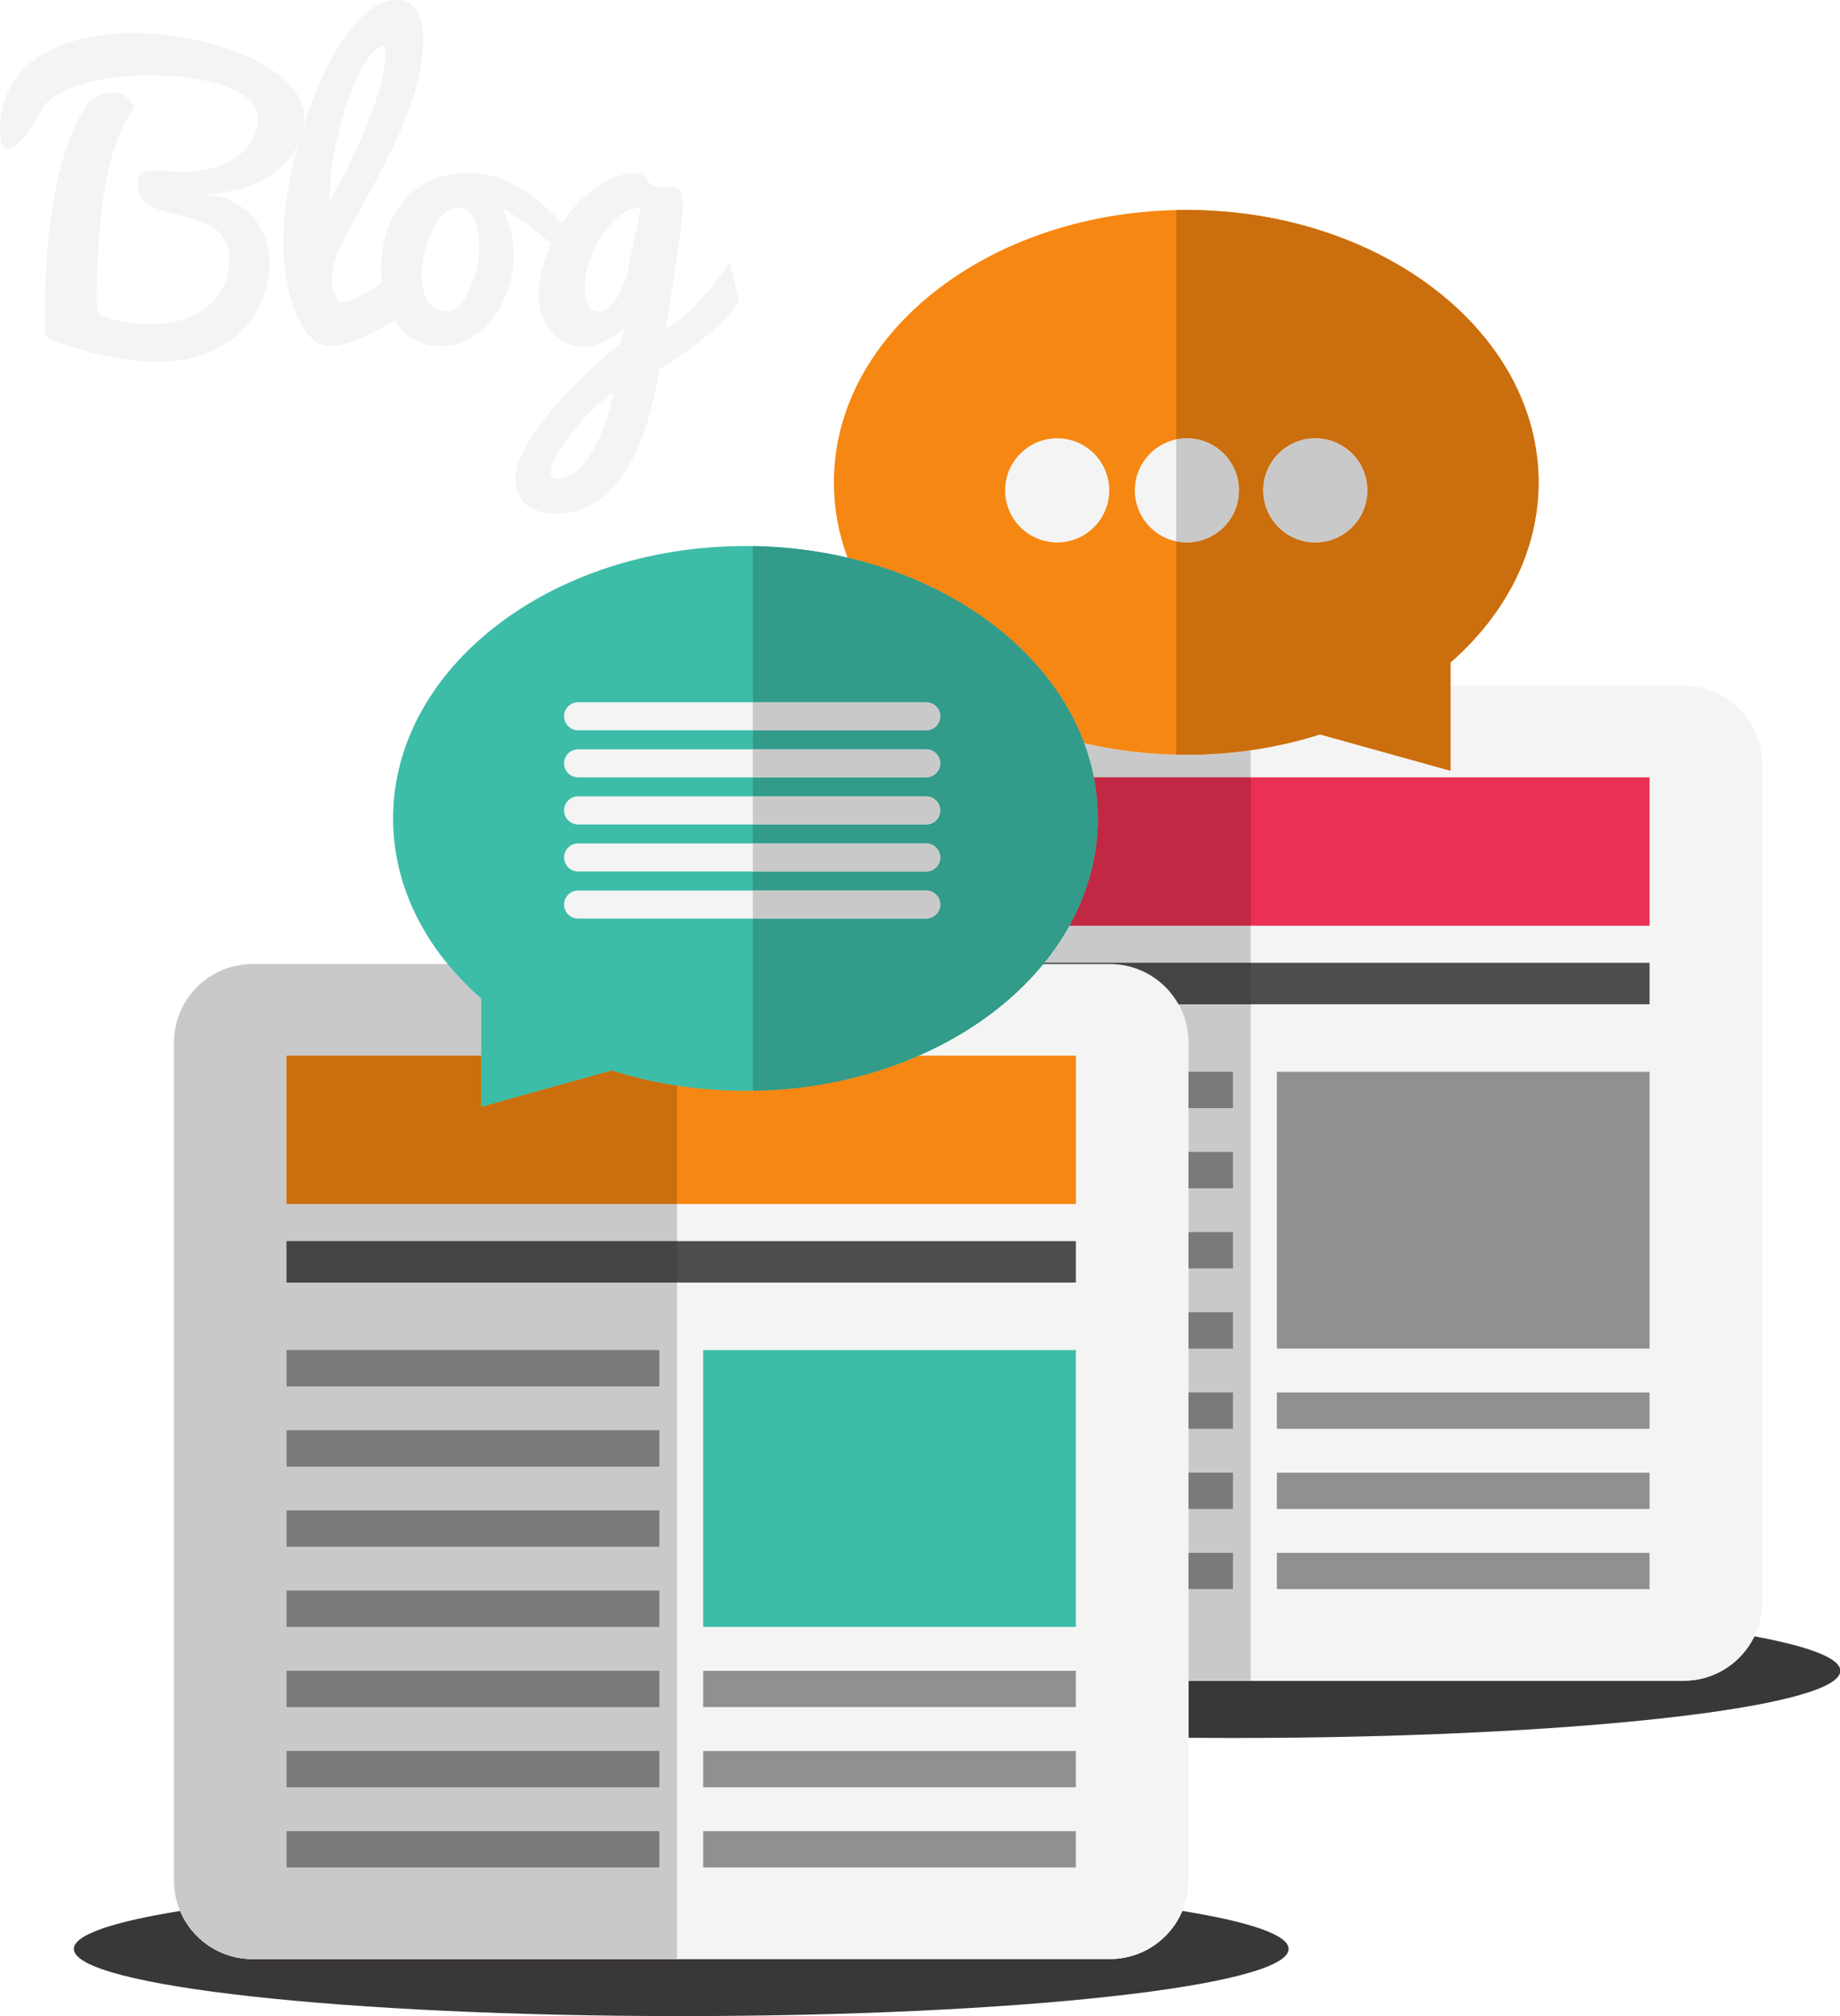 <?xml version="1.0" encoding="UTF-8"?><svg xmlns="http://www.w3.org/2000/svg" xmlns:xlink="http://www.w3.org/1999/xlink" height="352.9" preserveAspectRatio="xMidYMid meet" version="1.0" viewBox="54.2 39.2 322.2 352.9" width="322.2" zoomAndPan="magnify"><defs><clipPath id="a"><path d="M 0 0 L 425.199 0 L 425.199 425.199 L 0 425.199 Z M 0 0"/></clipPath></defs><g><g clip-path="url(#a)"/><g><path d="M 173.488 392.09 C 114.75 392.09 67.133 386.828 67.133 380.332 C 67.133 377.867 74.004 375.578 85.742 373.688 C 87.824 378.633 92.715 382.102 98.418 382.102 L 248.562 382.102 C 254.262 382.102 259.156 378.633 261.238 373.688 C 272.977 375.578 279.848 377.867 279.848 380.332 C 279.848 386.828 232.23 392.09 173.488 392.09" fill="#3a3738"/></g><g><path d="M 270.105 343.41 C 267.484 343.41 264.887 343.398 262.312 343.379 L 262.312 333.391 L 349.02 333.391 C 354.473 333.391 359.184 330.219 361.406 325.617 C 370.969 327.383 376.461 329.445 376.461 331.652 C 376.461 338.148 328.844 343.41 270.105 343.41" fill="#3a3738"/></g><g><path d="M 362.77 319.641 C 362.77 327.234 356.613 333.391 349.02 333.391 L 198.875 333.391 C 191.281 333.391 185.125 327.234 185.125 319.641 L 185.125 172.984 C 185.125 165.391 191.281 159.234 198.875 159.234 L 349.02 159.234 C 356.613 159.234 362.77 165.391 362.77 172.984 L 362.77 319.641" fill="#f4f4f4"/></g><g><path d="M 204.844 201.234 L 343.051 201.234 L 343.051 175.266 L 204.844 175.266 Z M 204.844 201.234" fill="#ea3054"/></g><g><path d="M 204.844 214.984 L 343.051 214.984 L 343.051 207.727 L 204.844 207.727 Z M 204.844 214.984" fill="#4f4c4c"/></g><g><path d="M 204.844 233.152 L 270.105 233.152 L 270.105 226.797 L 204.844 226.797 Z M 204.844 233.152" fill="#918f8f"/></g><g><path d="M 204.844 247.184 L 270.105 247.184 L 270.105 240.836 L 204.844 240.836 Z M 204.844 247.184" fill="#918f8f"/></g><g><path d="M 204.844 261.219 L 270.105 261.219 L 270.105 254.871 L 204.844 254.871 Z M 204.844 261.219" fill="#918f8f"/></g><g><path d="M 204.844 275.254 L 270.105 275.254 L 270.105 268.902 L 204.844 268.902 Z M 204.844 275.254" fill="#918f8f"/></g><g><path d="M 204.844 289.289 L 270.105 289.289 L 270.105 282.941 L 204.844 282.941 Z M 204.844 289.289" fill="#918f8f"/></g><g><path d="M 204.844 303.324 L 270.105 303.324 L 270.105 296.977 L 204.844 296.977 Z M 204.844 303.324" fill="#918f8f"/></g><g><path d="M 204.844 317.359 L 270.105 317.359 L 270.105 311.008 L 204.844 311.008 Z M 204.844 317.359" fill="#918f8f"/></g><g><path d="M 343.051 275.254 L 277.793 275.254 L 277.793 226.801 L 343.051 226.801 L 343.051 275.254" fill="#918f8f"/></g><g><path d="M 343.051 289.289 L 277.793 289.289 L 277.793 282.941 L 343.051 282.941 L 343.051 289.289" fill="#918f8f"/></g><g><path d="M 343.051 303.324 L 277.793 303.324 L 277.793 296.977 L 343.051 296.977 L 343.051 303.324" fill="#918f8f"/></g><g><path d="M 343.051 317.359 L 277.793 317.359 L 277.793 311.008 L 343.051 311.008 L 343.051 317.359" fill="#918f8f"/></g><g><path d="M 273.219 333.391 L 262.312 333.391 L 262.312 317.359 L 270.105 317.359 L 270.105 311.008 L 262.312 311.008 L 262.312 303.324 L 270.105 303.324 L 270.105 296.977 L 262.312 296.977 L 262.312 289.289 L 270.105 289.289 L 270.105 282.941 L 262.312 282.941 L 262.312 275.254 L 270.105 275.254 L 270.105 268.902 L 262.312 268.902 L 262.312 261.219 L 270.105 261.219 L 270.105 254.871 L 262.312 254.871 L 262.312 247.184 L 270.105 247.184 L 270.105 240.836 L 262.312 240.836 L 262.312 233.152 L 270.105 233.152 L 270.105 226.801 L 262.312 226.801 L 262.312 221.695 C 262.312 219.258 261.676 216.969 260.566 214.984 L 273.219 214.984 L 273.219 333.391 M 273.219 207.727 L 237.059 207.727 C 238.734 205.664 240.207 203.492 241.461 201.234 L 273.219 201.234 L 273.219 207.727 M 273.219 175.266 L 245.734 175.266 C 245.336 173.223 244.77 171.223 244.047 169.273 C 249.703 170.598 255.703 171.305 261.922 171.305 C 265.777 171.305 269.555 171.031 273.219 170.508 L 273.219 175.266" fill="#cac9ca"/></g><g><path d="M 273.219 201.234 L 241.461 201.234 C 244.27 196.176 245.98 190.66 246.355 184.879 C 246.355 184.852 246.355 184.828 246.359 184.805 C 246.359 184.805 246.359 184.805 246.359 184.801 C 246.359 184.789 246.359 184.777 246.359 184.766 C 246.363 184.754 246.363 184.742 246.363 184.73 C 246.363 184.73 246.363 184.727 246.363 184.727 C 246.363 184.715 246.363 184.707 246.367 184.695 C 246.367 184.691 246.367 184.688 246.367 184.688 C 246.367 184.676 246.367 184.668 246.367 184.656 C 246.367 184.656 246.367 184.652 246.367 184.648 C 246.367 184.637 246.367 184.629 246.371 184.617 C 246.371 184.617 246.371 184.613 246.371 184.613 C 246.371 184.602 246.371 184.594 246.371 184.586 C 246.371 184.578 246.371 184.578 246.371 184.57 C 246.371 184.562 246.375 184.555 246.375 184.547 C 246.375 184.543 246.375 184.539 246.375 184.535 C 246.375 184.523 246.375 184.52 246.375 184.508 C 246.379 184.504 246.379 184.504 246.379 184.496 C 246.379 184.488 246.379 184.477 246.379 184.469 C 246.379 184.465 246.379 184.465 246.379 184.461 C 246.379 184.449 246.379 184.441 246.379 184.434 C 246.383 184.43 246.383 184.426 246.383 184.422 C 246.383 184.41 246.383 184.406 246.383 184.395 C 246.383 184.391 246.383 184.387 246.383 184.383 C 246.383 184.375 246.383 184.367 246.383 184.355 C 246.387 184.352 246.387 184.352 246.387 184.348 C 246.387 184.336 246.387 184.328 246.387 184.316 C 246.387 184.316 246.387 184.312 246.387 184.309 C 246.387 184.301 246.387 184.289 246.387 184.281 C 246.387 184.277 246.391 184.273 246.391 184.27 C 246.391 184.262 246.391 184.254 246.391 184.246 C 246.391 184.238 246.391 184.234 246.391 184.23 C 246.391 184.223 246.391 184.215 246.391 184.207 C 246.391 184.203 246.391 184.195 246.391 184.191 C 246.395 184.184 246.395 184.18 246.395 184.172 C 246.395 184.164 246.395 184.16 246.395 184.156 C 246.395 184.148 246.395 184.141 246.395 184.133 C 246.395 184.125 246.395 184.121 246.395 184.117 C 246.395 184.109 246.395 184.102 246.398 184.094 C 246.398 184.09 246.398 184.082 246.398 184.078 C 246.398 184.07 246.398 184.062 246.398 184.059 C 246.398 184.051 246.398 184.047 246.398 184.039 C 246.398 184.031 246.398 184.023 246.398 184.02 C 246.398 184.012 246.398 184.008 246.402 184.004 C 246.402 183.996 246.402 183.988 246.402 183.98 C 246.402 183.973 246.402 183.969 246.402 183.965 C 246.402 183.957 246.402 183.949 246.402 183.941 C 246.402 183.938 246.402 183.934 246.402 183.926 C 246.402 183.922 246.402 183.91 246.406 183.906 C 246.406 183.898 246.406 183.895 246.406 183.887 C 246.406 183.883 246.406 183.871 246.406 183.867 C 246.406 183.859 246.406 183.855 246.406 183.852 C 246.406 183.844 246.406 183.836 246.406 183.828 C 246.406 183.82 246.406 183.816 246.406 183.812 C 246.406 183.805 246.41 183.797 246.41 183.789 C 246.41 183.785 246.41 183.781 246.41 183.773 C 246.41 183.766 246.41 183.758 246.41 183.754 C 246.41 183.746 246.41 183.742 246.41 183.734 C 246.41 183.73 246.41 183.723 246.41 183.715 C 246.41 183.707 246.41 183.703 246.41 183.699 C 246.41 183.691 246.41 183.684 246.414 183.676 C 246.414 183.672 246.414 183.664 246.414 183.66 C 246.414 183.652 246.414 183.645 246.414 183.637 C 246.414 183.633 246.414 183.629 246.414 183.621 C 246.414 183.613 246.414 183.609 246.414 183.602 C 246.414 183.594 246.414 183.59 246.414 183.582 C 246.414 183.574 246.414 183.57 246.414 183.562 C 246.414 183.559 246.418 183.551 246.418 183.547 C 246.418 183.535 246.418 183.531 246.418 183.523 C 246.418 183.52 246.418 183.512 246.418 183.508 C 246.418 183.5 246.418 183.492 246.418 183.484 C 246.418 183.48 246.418 183.473 246.418 183.469 C 246.418 183.465 246.418 183.453 246.418 183.449 C 246.422 183.441 246.422 183.438 246.422 183.43 C 246.422 183.426 246.422 183.414 246.422 183.41 C 246.422 183.406 246.422 183.398 246.422 183.395 C 246.422 183.387 246.422 183.379 246.422 183.371 C 246.422 183.367 246.422 183.359 246.422 183.352 C 246.422 183.348 246.422 183.34 246.422 183.336 C 246.422 183.328 246.422 183.324 246.422 183.316 C 246.422 183.309 246.422 183.301 246.422 183.297 C 246.422 183.289 246.422 183.285 246.426 183.277 C 246.426 183.27 246.426 183.266 246.426 183.258 C 246.426 183.25 246.426 183.246 246.426 183.238 C 246.426 183.234 246.426 183.227 246.426 183.219 C 246.426 183.215 246.426 183.207 246.426 183.199 C 246.426 183.191 246.426 183.188 246.426 183.184 C 246.426 183.176 246.426 183.168 246.426 183.16 C 246.426 183.156 246.426 183.148 246.426 183.145 C 246.426 183.137 246.426 183.133 246.426 183.125 C 246.426 183.117 246.426 183.109 246.426 183.105 C 246.426 183.098 246.426 183.094 246.426 183.086 C 246.426 183.078 246.43 183.074 246.43 183.066 C 246.43 183.059 246.43 183.055 246.43 183.047 C 246.43 183.039 246.43 183.035 246.43 183.027 C 246.43 183.02 246.43 183.016 246.43 183.008 C 246.43 183 246.43 182.996 246.43 182.992 C 246.43 182.984 246.43 182.977 246.43 182.969 C 246.43 182.965 246.43 182.961 246.43 182.953 C 246.43 182.945 246.43 182.938 246.43 182.934 C 246.43 182.926 246.43 182.922 246.43 182.914 C 246.43 182.906 246.43 182.902 246.43 182.895 C 246.43 182.887 246.43 182.883 246.43 182.875 C 246.43 182.867 246.43 182.863 246.43 182.859 C 246.43 182.852 246.43 182.844 246.43 182.836 C 246.43 182.832 246.43 182.824 246.43 182.82 C 246.43 182.812 246.43 182.805 246.43 182.797 C 246.43 182.793 246.43 182.789 246.43 182.785 C 246.43 182.777 246.43 182.766 246.43 182.762 C 246.43 182.758 246.43 182.746 246.43 182.742 C 246.434 182.734 246.434 182.73 246.434 182.723 C 246.434 182.715 246.434 182.711 246.434 182.703 C 246.434 182.695 246.434 182.691 246.434 182.684 C 246.434 182.68 246.434 182.672 246.434 182.664 C 246.434 182.66 246.434 182.652 246.434 182.645 C 246.434 182.641 246.434 182.633 246.434 182.629 C 246.434 182.621 246.434 182.613 246.434 182.609 C 246.434 182.602 246.434 182.598 246.434 182.59 C 246.434 182.582 246.434 182.574 246.434 182.57 C 246.434 182.562 246.434 182.559 246.434 182.551 C 246.434 182.543 246.434 182.539 246.434 182.531 C 246.434 182.523 246.434 182.516 246.434 182.508 C 246.434 182.504 246.434 182.496 246.434 182.492 C 246.434 182.48 246.434 182.469 246.434 182.453 C 246.434 182.441 246.434 182.43 246.434 182.414 C 246.434 182.41 246.434 182.406 246.434 182.402 C 246.434 182.395 246.434 182.387 246.434 182.379 C 246.434 182.371 246.434 182.363 246.434 182.359 C 246.434 182.352 246.434 182.348 246.434 182.34 C 246.434 182.336 246.434 182.324 246.434 182.32 C 246.434 182.312 246.434 182.309 246.434 182.301 C 246.434 182.297 246.434 182.285 246.434 182.281 C 246.434 182.273 246.434 182.27 246.434 182.262 C 246.434 182.258 246.434 182.25 246.434 182.242 C 246.434 182.238 246.434 182.23 246.434 182.227 C 246.434 182.219 246.434 182.211 246.434 182.203 C 246.434 182.199 246.434 182.191 246.434 182.188 C 246.434 182.18 246.434 182.172 246.43 182.164 C 246.43 182.16 246.43 182.152 246.43 182.148 C 246.43 182.141 246.43 182.133 246.43 182.125 C 246.43 182.121 246.43 182.117 246.43 182.109 C 246.43 182.102 246.43 182.098 246.43 182.09 C 246.43 182.082 246.43 182.078 246.43 182.07 C 246.43 182.062 246.43 182.059 246.43 182.051 C 246.43 182.047 246.43 182.039 246.43 182.035 C 246.43 182.027 246.43 182.02 246.43 182.016 C 246.43 182.008 246.43 182.004 246.43 181.996 C 246.43 181.988 246.43 181.984 246.43 181.977 C 246.43 181.969 246.43 181.965 246.43 181.957 C 246.43 181.949 246.43 181.945 246.43 181.941 C 246.43 181.934 246.43 181.926 246.43 181.918 C 246.43 181.91 246.43 181.906 246.43 181.902 C 246.43 181.895 246.43 181.887 246.43 181.879 C 246.43 181.875 246.43 181.871 246.43 181.863 C 246.43 181.855 246.43 181.852 246.43 181.844 C 246.43 181.836 246.426 181.828 246.426 181.82 C 246.426 181.816 246.426 181.812 246.426 181.805 C 246.426 181.797 246.426 181.789 246.426 181.785 C 246.426 181.777 246.426 181.773 246.426 181.766 C 246.426 181.758 246.426 181.754 246.426 181.746 C 246.426 181.742 246.426 181.734 246.426 181.727 C 246.426 181.723 246.426 181.715 246.426 181.711 C 246.426 181.703 246.426 181.695 246.426 181.691 C 246.426 181.684 246.426 181.676 246.426 181.672 C 246.426 181.664 246.426 181.656 246.426 181.652 C 246.426 181.645 246.426 181.637 246.426 181.633 C 246.422 181.625 246.422 181.621 246.422 181.613 C 246.422 181.605 246.422 181.598 246.422 181.594 C 246.422 181.586 246.422 181.582 246.422 181.574 C 246.422 181.57 246.422 181.562 246.422 181.555 C 246.422 181.551 246.422 181.543 246.422 181.535 C 246.422 181.531 246.422 181.523 246.422 181.516 C 246.422 181.512 246.422 181.504 246.422 181.5 C 246.422 181.492 246.422 181.484 246.422 181.48 C 246.422 181.473 246.422 181.469 246.418 181.461 C 246.418 181.453 246.418 181.445 246.418 181.441 C 246.418 181.434 246.418 181.43 246.418 181.422 C 246.418 181.414 246.418 181.41 246.418 181.402 C 246.418 181.398 246.418 181.391 246.418 181.387 C 246.418 181.379 246.418 181.371 246.418 181.363 C 246.418 181.359 246.414 181.352 246.414 181.348 C 246.414 181.34 246.414 181.336 246.414 181.324 C 246.414 181.32 246.414 181.312 246.414 181.309 C 246.414 181.301 246.414 181.297 246.414 181.285 C 246.414 181.281 246.414 181.277 246.414 181.27 C 246.414 181.262 246.414 181.258 246.414 181.25 C 246.414 181.246 246.414 181.238 246.414 181.234 C 246.41 181.227 246.41 181.219 246.41 181.211 C 246.41 181.207 246.41 181.199 246.41 181.195 C 246.41 181.188 246.41 181.184 246.41 181.176 C 246.41 181.168 246.41 181.164 246.41 181.156 C 246.41 181.148 246.41 181.145 246.41 181.137 C 246.41 181.129 246.41 181.125 246.41 181.117 C 246.41 181.113 246.406 181.105 246.406 181.098 C 246.406 181.09 246.406 181.086 246.406 181.082 C 246.406 181.074 246.406 181.066 246.406 181.059 C 246.406 181.055 246.406 181.047 246.406 181.043 C 246.406 181.035 246.406 181.027 246.406 181.02 C 246.406 181.016 246.406 181.012 246.406 181.004 C 246.402 180.996 246.402 180.988 246.402 180.984 C 246.402 180.977 246.402 180.973 246.402 180.969 C 246.402 180.961 246.402 180.949 246.402 180.945 C 246.402 180.938 246.402 180.938 246.402 180.93 C 246.402 180.922 246.402 180.91 246.402 180.906 C 246.398 180.902 246.398 180.895 246.398 180.891 C 246.398 180.883 246.398 180.879 246.398 180.867 C 246.398 180.863 246.398 180.859 246.398 180.852 C 246.398 180.844 246.398 180.84 246.398 180.828 C 246.398 180.824 246.398 180.82 246.398 180.816 C 246.395 180.809 246.395 180.801 246.395 180.793 C 246.395 180.789 246.395 180.781 246.395 180.777 C 246.395 180.77 246.395 180.762 246.395 180.754 C 246.395 180.75 246.395 180.746 246.395 180.738 C 246.395 180.73 246.395 180.727 246.391 180.719 C 246.391 180.711 246.391 180.707 246.391 180.703 C 246.391 180.695 246.391 180.684 246.391 180.676 C 246.391 180.672 246.391 180.672 246.391 180.664 C 246.391 180.656 246.391 180.648 246.391 180.641 C 246.391 180.637 246.387 180.633 246.387 180.629 C 246.387 180.621 246.387 180.609 246.387 180.602 C 246.387 180.598 246.387 180.594 246.387 180.594 C 246.387 180.582 246.387 180.57 246.387 180.562 C 246.387 180.559 246.387 180.559 246.383 180.555 C 246.383 180.543 246.383 180.535 246.383 180.523 C 246.383 180.523 246.383 180.52 246.383 180.516 C 246.383 180.508 246.383 180.496 246.383 180.488 C 246.383 180.484 246.383 180.48 246.383 180.48 C 246.379 180.469 246.379 180.457 246.379 180.449 C 246.379 180.445 246.379 180.445 246.379 180.441 C 246.379 180.43 246.379 180.422 246.379 180.41 C 246.379 180.406 246.379 180.406 246.375 180.402 C 246.375 180.395 246.375 180.383 246.375 180.371 C 246.375 180.371 246.375 180.367 246.375 180.363 C 246.375 180.355 246.371 180.348 246.371 180.336 C 246.371 180.332 246.371 180.332 246.371 180.328 C 246.371 180.316 246.371 180.305 246.371 180.297 C 246.371 180.297 246.371 180.293 246.371 180.293 C 246.371 180.281 246.367 180.27 246.367 180.258 C 246.367 180.258 246.367 180.258 246.367 180.254 C 246.367 180.242 246.367 180.23 246.367 180.223 C 246.367 180.219 246.367 180.219 246.367 180.219 C 246.363 180.207 246.363 180.195 246.363 180.184 C 246.363 180.184 246.363 180.184 246.363 180.18 C 246.262 178.516 246.051 176.879 245.734 175.266 L 273.219 175.266 L 273.219 201.234" fill="#c22743"/></g><g><path d="M 273.219 214.984 L 260.566 214.984 C 258.211 210.785 253.719 207.945 248.562 207.945 L 236.883 207.945 C 236.941 207.871 237 207.801 237.059 207.727 L 273.219 207.727 L 273.219 214.984" fill="#464344"/></g><g><path d="M 262.312 233.152 L 270.105 233.152 L 270.105 226.797 L 262.312 226.797 Z M 262.312 233.152" fill="#7b7979"/></g><g><path d="M 262.312 247.184 L 270.105 247.184 L 270.105 240.836 L 262.312 240.836 Z M 262.312 247.184" fill="#7b7979"/></g><g><path d="M 262.312 261.219 L 270.105 261.219 L 270.105 254.871 L 262.312 254.871 Z M 262.312 261.219" fill="#7b7979"/></g><g><path d="M 262.312 275.254 L 270.105 275.254 L 270.105 268.902 L 262.312 268.902 Z M 262.312 275.254" fill="#7b7979"/></g><g><path d="M 262.312 289.289 L 270.105 289.289 L 270.105 282.941 L 262.312 282.941 Z M 262.312 289.289" fill="#7b7979"/></g><g><path d="M 262.312 303.324 L 270.105 303.324 L 270.105 296.977 L 262.312 296.977 Z M 262.312 303.324" fill="#7b7979"/></g><g><path d="M 262.312 317.359 L 270.105 317.359 L 270.105 311.008 L 262.312 311.008 Z M 262.312 317.359" fill="#7b7979"/></g><g><path d="M 262.312 368.352 C 262.312 375.945 256.152 382.102 248.562 382.102 L 98.418 382.102 C 90.824 382.102 84.668 375.945 84.668 368.352 L 84.668 221.695 C 84.668 214.102 90.824 207.945 98.418 207.945 L 248.562 207.945 C 256.152 207.945 262.312 214.102 262.312 221.695 L 262.312 368.352" fill="#f4f4f4"/></g><g><path d="M 104.387 249.945 L 242.594 249.945 L 242.594 223.977 L 104.387 223.977 Z M 104.387 249.945" fill="#f68712"/></g><g><path d="M 104.387 263.695 L 242.594 263.695 L 242.594 256.441 L 104.387 256.441 Z M 104.387 263.695" fill="#4f4c4c"/></g><g><path d="M 104.387 281.859 L 169.645 281.859 L 169.645 275.512 L 104.387 275.512 Z M 104.387 281.859" fill="#918f8f"/></g><g><path d="M 104.387 295.895 L 169.645 295.895 L 169.645 289.547 L 104.387 289.547 Z M 104.387 295.895" fill="#918f8f"/></g><g><path d="M 104.387 309.93 L 169.645 309.93 L 169.645 303.582 L 104.387 303.582 Z M 104.387 309.93" fill="#918f8f"/></g><g><path d="M 104.387 323.965 L 169.645 323.965 L 169.645 317.617 L 104.387 317.617 Z M 104.387 323.965" fill="#918f8f"/></g><g><path d="M 104.387 338.004 L 169.645 338.004 L 169.645 331.652 L 104.387 331.652 Z M 104.387 338.004" fill="#918f8f"/></g><g><path d="M 104.387 352.035 L 169.645 352.035 L 169.645 345.688 L 104.387 345.688 Z M 104.387 352.035" fill="#918f8f"/></g><g><path d="M 104.387 366.07 L 169.645 366.07 L 169.645 359.719 L 104.387 359.719 Z M 104.387 366.07" fill="#918f8f"/></g><g><path d="M 242.594 323.965 L 177.332 323.965 L 177.332 275.512 L 242.594 275.512 L 242.594 323.965" fill="#3dbda8"/></g><g><path d="M 242.594 338.004 L 177.332 338.004 L 177.332 331.652 L 242.594 331.652 L 242.594 338.004" fill="#918f8f"/></g><g><path d="M 242.594 352.035 L 177.332 352.035 L 177.332 345.688 L 242.594 345.688 L 242.594 352.035" fill="#918f8f"/></g><g><path d="M 242.594 366.07 L 177.332 366.07 L 177.332 359.719 L 242.594 359.719 L 242.594 366.07" fill="#918f8f"/></g><g><path d="M 172.762 382.102 L 98.418 382.102 C 90.824 382.102 84.668 375.945 84.668 368.352 L 84.668 221.695 C 84.668 214.102 90.824 207.945 98.418 207.945 L 132.59 207.945 C 134.34 210.078 136.305 212.098 138.461 213.984 L 138.461 223.977 L 104.387 223.977 L 104.387 249.945 L 172.762 249.945 L 172.762 256.441 L 104.387 256.441 L 104.387 263.695 L 172.762 263.695 L 172.762 382.102 M 104.387 359.719 L 104.387 366.07 L 169.645 366.07 L 169.645 359.719 L 104.387 359.719 M 104.387 345.688 L 104.387 352.035 L 169.645 352.035 L 169.645 345.688 L 104.387 345.688 M 104.387 331.652 L 104.387 338.004 L 169.645 338.004 L 169.645 331.652 L 104.387 331.652 M 104.387 317.617 L 104.387 323.965 L 169.645 323.965 L 169.645 317.617 L 104.387 317.617 M 104.387 303.582 L 104.387 309.93 L 169.645 309.93 L 169.645 303.582 L 104.387 303.582 M 104.387 289.547 L 104.387 295.895 L 169.645 295.895 L 169.645 289.547 L 104.387 289.547 M 104.387 275.512 L 104.387 281.859 L 169.645 281.859 L 169.645 275.512 L 104.387 275.512" fill="#cac9ca"/></g><g><path d="M 172.762 249.945 L 104.387 249.945 L 104.387 223.977 L 138.461 223.977 L 138.461 232.934 L 161.309 226.57 C 164.965 227.73 168.793 228.629 172.762 229.23 L 172.762 249.945" fill="#cb6e0e"/></g><g><path d="M 104.387 263.695 L 172.762 263.695 L 172.762 256.441 L 104.387 256.441 Z M 104.387 263.695" fill="#464344"/></g><g><path d="M 104.387 281.859 L 169.645 281.859 L 169.645 275.512 L 104.387 275.512 Z M 104.387 281.859" fill="#7b7979"/></g><g><path d="M 104.387 295.895 L 169.645 295.895 L 169.645 289.547 L 104.387 289.547 Z M 104.387 295.895" fill="#7b7979"/></g><g><path d="M 104.387 309.93 L 169.645 309.93 L 169.645 303.582 L 104.387 303.582 Z M 104.387 309.93" fill="#7b7979"/></g><g><path d="M 104.387 323.965 L 169.645 323.965 L 169.645 317.617 L 104.387 317.617 Z M 104.387 323.965" fill="#7b7979"/></g><g><path d="M 104.387 338.004 L 169.645 338.004 L 169.645 331.652 L 104.387 331.652 Z M 104.387 338.004" fill="#7b7979"/></g><g><path d="M 104.387 352.035 L 169.645 352.035 L 169.645 345.688 L 104.387 345.688 Z M 104.387 352.035" fill="#7b7979"/></g><g><path d="M 104.387 366.07 L 169.645 366.07 L 169.645 359.719 L 104.387 359.719 Z M 104.387 366.07" fill="#7b7979"/></g><g><path d="M 323.617 123.629 C 323.617 97.301 295.996 75.953 261.922 75.953 C 227.844 75.953 200.223 97.301 200.223 123.629 C 200.223 149.961 227.844 171.305 261.922 171.305 C 270.215 171.305 278.125 170.039 285.348 167.746 L 308.195 174.109 L 308.195 155.16 C 317.793 146.758 323.617 135.719 323.617 123.629" fill="#f68712"/></g><g><path d="M 248.438 125.031 C 248.438 130.066 244.355 134.148 239.32 134.148 C 234.285 134.148 230.207 130.066 230.207 125.031 C 230.207 119.996 234.285 115.918 239.32 115.918 C 244.355 115.918 248.438 119.996 248.438 125.031" fill="#f4f4f4"/></g><g><path d="M 271.152 125.031 C 271.152 130.066 267.07 134.148 262.035 134.148 C 257.004 134.148 252.922 130.066 252.922 125.031 C 252.922 119.996 257.004 115.918 262.035 115.918 C 267.07 115.918 271.152 119.996 271.152 125.031" fill="#f4f4f4"/></g><g><path d="M 293.637 125.031 C 293.637 130.066 289.555 134.148 284.52 134.148 C 279.484 134.148 275.406 130.066 275.406 125.031 C 275.406 119.996 279.484 115.918 284.52 115.918 C 289.555 115.918 293.637 119.996 293.637 125.031" fill="#f4f4f4"/></g><g><path d="M 308.195 174.109 L 285.348 167.746 C 278.125 170.039 270.215 171.305 261.922 171.305 C 261.336 171.305 260.75 171.297 260.168 171.285 L 260.168 133.953 C 260.77 134.082 261.395 134.148 262.035 134.148 C 267.07 134.148 271.152 130.066 271.152 125.031 C 271.152 119.996 267.07 115.918 262.035 115.918 C 261.395 115.918 260.77 115.984 260.168 116.109 L 260.168 75.973 C 260.75 75.961 261.336 75.953 261.922 75.953 C 295.996 75.953 323.617 97.301 323.617 123.629 C 323.617 135.719 317.793 146.758 308.195 155.16 L 308.195 174.109 M 284.52 115.918 C 279.484 115.918 275.406 119.996 275.406 125.031 C 275.406 130.066 279.484 134.148 284.52 134.148 C 289.555 134.148 293.637 130.066 293.637 125.031 C 293.637 119.996 289.555 115.918 284.52 115.918" fill="#cb6e0e"/></g><g><path d="M 262.035 134.148 C 261.395 134.148 260.77 134.082 260.168 133.953 L 260.168 116.109 C 260.77 115.984 261.395 115.918 262.035 115.918 C 267.07 115.918 271.152 119.996 271.152 125.031 C 271.152 130.066 267.07 134.148 262.035 134.148" fill="#cac9ca"/></g><g><path d="M 284.52 134.148 C 279.484 134.148 275.406 130.066 275.406 125.031 C 275.406 119.996 279.484 115.918 284.52 115.918 C 289.555 115.918 293.637 119.996 293.637 125.031 C 293.637 130.066 289.555 134.148 284.52 134.148" fill="#cac9ca"/></g><g><path d="M 123.035 182.453 C 123.035 156.125 150.656 134.777 184.734 134.777 C 218.812 134.777 246.434 156.125 246.434 182.453 C 246.434 208.785 218.812 230.133 184.734 230.133 C 176.441 230.133 168.531 228.863 161.309 226.57 L 138.461 232.934 L 138.461 213.984 C 128.863 205.582 123.035 194.547 123.035 182.453" fill="#3dbda8"/></g><g><path d="M 152.977 164.574 C 152.977 165.934 154.074 167.027 155.43 167.027 L 216.398 167.027 C 217.754 167.027 218.852 165.934 218.852 164.574 C 218.852 163.219 217.754 162.121 216.398 162.121 L 155.43 162.121 C 154.074 162.121 152.977 163.219 152.977 164.574" fill="#f4f4f4"/></g><g><path d="M 152.977 172.816 C 152.977 174.168 154.074 175.27 155.43 175.27 L 216.398 175.27 C 217.754 175.27 218.852 174.168 218.852 172.816 C 218.852 171.457 217.754 170.359 216.398 170.359 L 155.43 170.359 C 154.074 170.359 152.977 171.457 152.977 172.816" fill="#f4f4f4"/></g><g><path d="M 152.977 181.055 C 152.977 182.406 154.074 183.508 155.43 183.508 L 216.398 183.508 C 217.754 183.508 218.852 182.406 218.852 181.055 C 218.852 179.695 217.754 178.598 216.398 178.598 L 155.43 178.598 C 154.074 178.598 152.977 179.695 152.977 181.055" fill="#f4f4f4"/></g><g><path d="M 152.977 189.289 C 152.977 190.648 154.074 191.746 155.43 191.746 L 216.398 191.746 C 217.754 191.746 218.852 190.648 218.852 189.289 C 218.852 187.934 217.754 186.836 216.398 186.836 L 155.43 186.836 C 154.074 186.836 152.977 187.934 152.977 189.289" fill="#f4f4f4"/></g><g><path d="M 152.977 197.527 C 152.977 198.883 154.074 199.984 155.43 199.984 L 216.398 199.984 C 217.754 199.984 218.852 198.883 218.852 197.527 C 218.852 196.172 217.754 195.074 216.398 195.074 L 155.43 195.074 C 154.074 195.074 152.977 196.172 152.977 197.527" fill="#f4f4f4"/></g><g><path d="M 246.355 184.879 L 246.355 184.879 M 246.359 184.805 L 246.359 184.801 C 246.359 184.805 246.359 184.805 246.359 184.805 M 246.359 184.766 L 246.359 184.766 M 246.363 184.73 C 246.363 184.73 246.363 184.727 246.363 184.727 C 246.363 184.727 246.363 184.73 246.363 184.73 M 246.367 184.695 C 246.367 184.691 246.367 184.688 246.367 184.688 C 246.367 184.688 246.367 184.691 246.367 184.695 M 246.367 184.656 C 246.367 184.656 246.367 184.648 246.367 184.648 C 246.367 184.652 246.367 184.656 246.367 184.656 M 246.371 184.617 C 246.371 184.617 246.371 184.613 246.371 184.613 C 246.371 184.613 246.371 184.617 246.371 184.617 M 246.371 184.586 C 246.371 184.582 246.371 184.574 246.371 184.57 C 246.371 184.578 246.371 184.578 246.371 184.586 M 246.375 184.547 C 246.375 184.543 246.375 184.539 246.375 184.535 C 246.375 184.539 246.375 184.543 246.375 184.547 M 246.375 184.508 C 246.379 184.508 246.379 184.5 246.379 184.496 C 246.379 184.504 246.379 184.504 246.375 184.508 M 246.379 184.469 C 246.379 184.465 246.379 184.465 246.379 184.461 C 246.379 184.465 246.379 184.465 246.379 184.469 M 246.379 184.434 C 246.383 184.43 246.383 184.426 246.383 184.422 C 246.383 184.426 246.383 184.43 246.379 184.434 M 246.383 184.395 C 246.383 184.391 246.383 184.387 246.383 184.383 C 246.383 184.387 246.383 184.391 246.383 184.395 M 246.383 184.355 C 246.387 184.355 246.387 184.348 246.387 184.348 C 246.387 184.352 246.387 184.352 246.383 184.355 M 246.387 184.316 C 246.387 184.316 246.387 184.312 246.387 184.309 C 246.387 184.312 246.387 184.316 246.387 184.316 M 246.387 184.281 C 246.387 184.277 246.391 184.273 246.391 184.27 C 246.391 184.273 246.387 184.277 246.387 184.281 M 246.391 184.246 C 246.391 184.238 246.391 184.234 246.391 184.23 C 246.391 184.234 246.391 184.238 246.391 184.246 M 246.391 184.207 C 246.391 184.203 246.391 184.195 246.391 184.191 C 246.391 184.195 246.391 184.203 246.391 184.207 M 246.395 184.172 C 246.395 184.164 246.395 184.16 246.395 184.156 C 246.395 184.16 246.395 184.164 246.395 184.172 M 246.395 184.133 C 246.395 184.129 246.395 184.121 246.395 184.117 C 246.395 184.121 246.395 184.125 246.395 184.133 M 246.398 184.094 C 246.398 184.09 246.398 184.082 246.398 184.078 C 246.398 184.082 246.398 184.09 246.398 184.094 M 246.398 184.059 C 246.398 184.051 246.398 184.047 246.398 184.039 C 246.398 184.047 246.398 184.051 246.398 184.059 M 246.398 184.02 C 246.398 184.012 246.398 184.008 246.402 184.004 C 246.398 184.008 246.398 184.012 246.398 184.02 M 246.402 183.98 C 246.402 183.973 246.402 183.969 246.402 183.965 C 246.402 183.969 246.402 183.973 246.402 183.98 M 246.402 183.941 C 246.402 183.938 246.402 183.934 246.402 183.926 C 246.402 183.934 246.402 183.938 246.402 183.941 M 246.406 183.906 C 246.406 183.898 246.406 183.895 246.406 183.887 C 246.406 183.895 246.406 183.898 246.406 183.906 M 246.406 183.867 C 246.406 183.859 246.406 183.855 246.406 183.852 C 246.406 183.855 246.406 183.859 246.406 183.867 M 246.406 183.828 C 246.406 183.82 246.406 183.816 246.406 183.812 C 246.406 183.816 246.406 183.82 246.406 183.828 M 246.41 183.789 C 246.41 183.785 246.41 183.781 246.41 183.773 C 246.41 183.781 246.41 183.785 246.41 183.789 M 246.41 183.754 C 246.41 183.746 246.41 183.742 246.41 183.734 C 246.41 183.742 246.41 183.746 246.41 183.754 M 246.41 183.715 C 246.41 183.711 246.41 183.703 246.41 183.699 C 246.41 183.703 246.41 183.707 246.41 183.715 M 246.414 183.676 C 246.414 183.672 246.414 183.664 246.414 183.66 C 246.414 183.664 246.414 183.672 246.414 183.676 M 246.414 183.637 C 246.414 183.633 246.414 183.629 246.414 183.621 C 246.414 183.629 246.414 183.633 246.414 183.637 M 246.414 183.602 C 246.414 183.594 246.414 183.59 246.414 183.582 C 246.414 183.59 246.414 183.594 246.414 183.602 M 246.414 183.562 C 246.414 183.559 246.418 183.551 246.418 183.547 C 246.418 183.551 246.414 183.559 246.414 183.562 M 246.418 183.523 C 246.418 183.52 246.418 183.512 246.418 183.508 C 246.418 183.512 246.418 183.52 246.418 183.523 M 246.418 183.484 C 246.418 183.48 246.418 183.473 246.418 183.469 C 246.418 183.473 246.418 183.48 246.418 183.484 M 246.418 183.449 C 246.422 183.441 246.422 183.438 246.422 183.43 C 246.422 183.438 246.422 183.441 246.418 183.449 M 246.422 183.41 C 246.422 183.402 246.422 183.398 246.422 183.395 C 246.422 183.398 246.422 183.406 246.422 183.41 M 246.422 183.371 C 246.422 183.367 246.422 183.359 246.422 183.352 C 246.422 183.359 246.422 183.367 246.422 183.371 M 246.422 183.336 C 246.422 183.328 246.422 183.324 246.422 183.316 C 246.422 183.324 246.422 183.328 246.422 183.336 M 246.422 183.297 C 246.422 183.289 246.422 183.285 246.426 183.277 C 246.422 183.285 246.422 183.289 246.422 183.297 M 246.426 183.258 C 246.426 183.25 246.426 183.246 246.426 183.238 C 246.426 183.246 246.426 183.25 246.426 183.258 M 246.426 183.219 C 246.426 183.215 246.426 183.207 246.426 183.199 C 246.426 183.207 246.426 183.215 246.426 183.219 M 246.426 183.184 C 246.426 183.176 246.426 183.168 246.426 183.16 C 246.426 183.168 246.426 183.176 246.426 183.184 M 246.426 183.145 C 246.426 183.137 246.426 183.133 246.426 183.125 C 246.426 183.133 246.426 183.137 246.426 183.145 M 246.426 183.105 C 246.426 183.098 246.426 183.094 246.426 183.086 C 246.426 183.094 246.426 183.098 246.426 183.105 M 246.43 183.066 C 246.43 183.062 246.43 183.051 246.43 183.047 C 246.43 183.055 246.43 183.059 246.43 183.066 M 246.43 183.027 C 246.43 183.023 246.43 183.016 246.43 183.008 C 246.43 183.016 246.43 183.02 246.43 183.027 M 246.43 182.992 C 246.43 182.984 246.43 182.977 246.43 182.969 C 246.43 182.977 246.43 182.984 246.43 182.992 M 246.43 182.953 C 246.43 182.945 246.43 182.938 246.43 182.934 C 246.43 182.938 246.43 182.945 246.43 182.953 M 246.43 182.914 C 246.43 182.906 246.43 182.902 246.43 182.895 C 246.43 182.902 246.43 182.906 246.43 182.914 M 246.43 182.875 C 246.43 182.871 246.43 182.863 246.43 182.859 C 246.43 182.863 246.43 182.867 246.43 182.875 M 246.43 182.836 C 246.43 182.832 246.43 182.824 246.43 182.82 C 246.43 182.824 246.43 182.832 246.43 182.836 M 246.43 182.797 C 246.43 182.793 246.43 182.789 246.43 182.785 C 246.43 182.789 246.43 182.793 246.43 182.797 M 246.43 182.762 C 246.43 182.754 246.43 182.75 246.43 182.742 C 246.43 182.746 246.43 182.758 246.43 182.762 M 246.434 182.723 C 246.434 182.715 246.434 182.711 246.434 182.703 C 246.434 182.711 246.434 182.715 246.434 182.723 M 246.434 182.684 C 246.434 182.68 246.434 182.672 246.434 182.664 C 246.434 182.672 246.434 182.68 246.434 182.684 M 246.434 182.645 C 246.434 182.641 246.434 182.637 246.434 182.629 C 246.434 182.633 246.434 182.641 246.434 182.645 M 246.434 182.609 C 246.434 182.602 246.434 182.598 246.434 182.59 C 246.434 182.598 246.434 182.602 246.434 182.609 M 246.434 182.57 C 246.434 182.562 246.434 182.559 246.434 182.551 C 246.434 182.559 246.434 182.562 246.434 182.57 M 246.434 182.531 C 246.434 182.523 246.434 182.516 246.434 182.508 C 246.434 182.516 246.434 182.523 246.434 182.531 M 246.434 182.492 C 246.434 182.48 246.434 182.469 246.434 182.453 C 246.434 182.469 246.434 182.48 246.434 182.492 M 246.434 182.453 C 246.434 182.441 246.434 182.43 246.434 182.414 C 246.434 182.43 246.434 182.441 246.434 182.453 M 246.434 182.402 C 246.434 182.395 246.434 182.387 246.434 182.379 C 246.434 182.387 246.434 182.395 246.434 182.402 M 246.434 182.359 C 246.434 182.352 246.434 182.348 246.434 182.34 C 246.434 182.348 246.434 182.352 246.434 182.359 M 246.434 182.32 C 246.434 182.312 246.434 182.309 246.434 182.301 C 246.434 182.309 246.434 182.312 246.434 182.32 M 246.434 182.281 C 246.434 182.273 246.434 182.27 246.434 182.262 C 246.434 182.27 246.434 182.273 246.434 182.281 M 246.434 182.242 C 246.434 182.238 246.434 182.23 246.434 182.227 C 246.434 182.23 246.434 182.238 246.434 182.242 M 246.434 182.203 C 246.434 182.199 246.434 182.191 246.434 182.188 C 246.434 182.191 246.434 182.199 246.434 182.203 M 246.43 182.164 C 246.43 182.16 246.43 182.156 246.43 182.148 C 246.43 182.152 246.43 182.16 246.43 182.164 M 246.43 182.125 C 246.43 182.121 246.43 182.113 246.43 182.109 C 246.43 182.117 246.43 182.121 246.43 182.125 M 246.43 182.09 C 246.43 182.082 246.43 182.078 246.43 182.07 C 246.43 182.078 246.43 182.082 246.43 182.09 M 246.43 182.051 C 246.43 182.047 246.43 182.039 246.43 182.035 C 246.43 182.039 246.43 182.047 246.43 182.051 M 246.43 182.016 C 246.43 182.008 246.43 182.004 246.43 181.996 C 246.43 182.004 246.43 182.008 246.43 182.016 M 246.43 181.977 C 246.43 181.969 246.43 181.965 246.43 181.957 C 246.43 181.965 246.43 181.969 246.43 181.977 M 246.43 181.941 C 246.43 181.934 246.43 181.926 246.43 181.918 C 246.43 181.926 246.43 181.934 246.43 181.941 M 246.43 181.902 C 246.43 181.895 246.43 181.887 246.43 181.879 C 246.43 181.887 246.43 181.895 246.43 181.902 M 246.43 181.863 C 246.43 181.855 246.43 181.848 246.43 181.844 C 246.43 181.852 246.43 181.855 246.43 181.863 M 246.426 181.82 C 246.426 181.816 246.426 181.812 246.426 181.805 C 246.426 181.812 246.426 181.816 246.426 181.82 M 246.426 181.785 C 246.426 181.777 246.426 181.773 246.426 181.766 C 246.426 181.773 246.426 181.777 246.426 181.785 M 246.426 181.746 C 246.426 181.742 246.426 181.734 246.426 181.727 C 246.426 181.734 246.426 181.742 246.426 181.746 M 246.426 181.711 C 246.426 181.703 246.426 181.695 246.426 181.691 C 246.426 181.695 246.426 181.703 246.426 181.711 M 246.426 181.672 C 246.426 181.664 246.426 181.656 246.426 181.652 C 246.426 181.656 246.426 181.664 246.426 181.672 M 246.426 181.633 C 246.422 181.625 246.422 181.621 246.422 181.613 C 246.422 181.621 246.422 181.625 246.426 181.633 M 246.422 181.594 C 246.422 181.586 246.422 181.582 246.422 181.574 C 246.422 181.582 246.422 181.586 246.422 181.594 M 246.422 181.555 C 246.422 181.551 246.422 181.543 246.422 181.535 C 246.422 181.543 246.422 181.551 246.422 181.555 M 246.422 181.516 C 246.422 181.512 246.422 181.508 246.422 181.5 C 246.422 181.504 246.422 181.512 246.422 181.516 M 246.422 181.48 C 246.422 181.473 246.422 181.469 246.418 181.461 C 246.422 181.469 246.422 181.473 246.422 181.48 M 246.418 181.441 C 246.418 181.434 246.418 181.43 246.418 181.422 C 246.418 181.43 246.418 181.434 246.418 181.441 M 246.418 181.402 C 246.418 181.398 246.418 181.391 246.418 181.387 C 246.418 181.391 246.418 181.398 246.418 181.402 M 246.418 181.363 C 246.418 181.359 246.414 181.352 246.414 181.348 C 246.414 181.352 246.418 181.359 246.418 181.363 M 246.414 181.324 C 246.414 181.32 246.414 181.312 246.414 181.309 C 246.414 181.312 246.414 181.32 246.414 181.324 M 246.414 181.285 C 246.414 181.281 246.414 181.277 246.414 181.27 C 246.414 181.277 246.414 181.281 246.414 181.285 M 246.414 181.25 C 246.414 181.246 246.414 181.238 246.414 181.234 C 246.414 181.238 246.414 181.246 246.414 181.25 M 246.41 181.211 C 246.41 181.207 246.41 181.199 246.41 181.195 C 246.41 181.199 246.41 181.207 246.41 181.211 M 246.41 181.176 C 246.41 181.168 246.41 181.16 246.41 181.156 C 246.41 181.164 246.41 181.168 246.41 181.176 M 246.41 181.137 C 246.41 181.129 246.41 181.125 246.41 181.117 C 246.41 181.125 246.41 181.129 246.41 181.137 M 246.406 181.098 C 246.406 181.09 246.406 181.09 246.406 181.082 C 246.406 181.086 246.406 181.09 246.406 181.098 M 246.406 181.059 C 246.406 181.055 246.406 181.047 246.406 181.043 C 246.406 181.047 246.406 181.055 246.406 181.059 M 246.406 181.02 C 246.406 181.016 246.406 181.012 246.406 181.004 C 246.406 181.012 246.406 181.016 246.406 181.02 M 246.402 180.984 C 246.402 180.977 246.402 180.973 246.402 180.969 C 246.402 180.973 246.402 180.977 246.402 180.984 M 246.402 180.945 C 246.402 180.938 246.402 180.938 246.402 180.93 C 246.402 180.938 246.402 180.938 246.402 180.945 M 246.402 180.906 C 246.398 180.902 246.398 180.895 246.398 180.891 C 246.398 180.895 246.398 180.902 246.402 180.906 M 246.398 180.867 C 246.398 180.863 246.398 180.859 246.398 180.852 C 246.398 180.859 246.398 180.863 246.398 180.867 M 246.398 180.828 C 246.398 180.824 246.398 180.82 246.398 180.816 C 246.398 180.82 246.398 180.824 246.398 180.828 M 246.395 180.793 C 246.395 180.789 246.395 180.781 246.395 180.777 C 246.395 180.781 246.395 180.789 246.395 180.793 M 246.395 180.754 C 246.395 180.75 246.395 180.746 246.395 180.738 C 246.395 180.746 246.395 180.75 246.395 180.754 M 246.391 180.719 C 246.391 180.711 246.391 180.707 246.391 180.703 C 246.391 180.707 246.391 180.711 246.391 180.719 M 246.391 180.676 C 246.391 180.672 246.391 180.672 246.391 180.664 C 246.391 180.672 246.391 180.672 246.391 180.676 M 246.391 180.641 C 246.391 180.637 246.387 180.633 246.387 180.629 C 246.387 180.633 246.391 180.637 246.391 180.641 M 246.387 180.602 C 246.387 180.598 246.387 180.598 246.387 180.594 C 246.387 180.594 246.387 180.598 246.387 180.602 M 246.387 180.562 C 246.387 180.559 246.387 180.559 246.383 180.555 C 246.387 180.559 246.387 180.559 246.387 180.562 M 246.383 180.523 C 246.383 180.523 246.383 180.52 246.383 180.516 C 246.383 180.52 246.383 180.523 246.383 180.523 M 246.383 180.488 C 246.383 180.484 246.383 180.48 246.383 180.48 C 246.383 180.48 246.383 180.484 246.383 180.488 M 246.379 180.449 C 246.379 180.445 246.379 180.445 246.379 180.441 C 246.379 180.445 246.379 180.445 246.379 180.449 M 246.379 180.41 C 246.379 180.406 246.379 180.406 246.375 180.402 C 246.379 180.406 246.379 180.406 246.379 180.41 M 246.375 180.371 C 246.375 180.371 246.375 180.367 246.375 180.363 C 246.375 180.367 246.375 180.371 246.375 180.371 M 246.371 180.336 C 246.371 180.332 246.371 180.332 246.371 180.328 C 246.371 180.332 246.371 180.332 246.371 180.336 M 246.371 180.297 C 246.371 180.297 246.371 180.293 246.371 180.293 C 246.371 180.293 246.371 180.297 246.371 180.297 M 246.367 180.258 C 246.367 180.258 246.367 180.258 246.367 180.254 C 246.367 180.258 246.367 180.258 246.367 180.258 M 246.367 180.223 C 246.367 180.219 246.367 180.219 246.367 180.219 C 246.367 180.219 246.367 180.219 246.367 180.223 M 246.363 180.184 L 246.363 180.18 C 246.363 180.184 246.363 180.184 246.363 180.184" fill="#a12036"/></g><g><path d="M 186.023 230.121 L 186.023 199.984 L 216.398 199.984 C 217.754 199.984 218.852 198.883 218.852 197.527 C 218.852 196.172 217.754 195.074 216.398 195.074 L 186.023 195.074 L 186.023 191.746 L 216.398 191.746 C 217.754 191.746 218.852 190.648 218.852 189.289 C 218.852 187.934 217.754 186.836 216.398 186.836 L 186.023 186.836 L 186.023 183.508 L 216.398 183.508 C 217.754 183.508 218.852 182.406 218.852 181.055 C 218.852 179.695 217.754 178.598 216.398 178.598 L 186.023 178.598 L 186.023 175.27 L 216.398 175.27 C 217.754 175.27 218.852 174.168 218.852 172.816 C 218.852 171.457 217.754 170.359 216.398 170.359 L 186.023 170.359 L 186.023 167.027 L 216.398 167.027 C 217.754 167.027 218.852 165.934 218.852 164.574 C 218.852 163.219 217.754 162.121 216.398 162.121 L 186.023 162.121 L 186.023 134.789 C 218.523 135.309 244.848 155.238 246.363 180.18 L 246.363 180.184 C 246.363 180.195 246.363 180.207 246.367 180.219 C 246.367 180.219 246.367 180.219 246.367 180.223 C 246.367 180.23 246.367 180.242 246.367 180.254 C 246.367 180.258 246.367 180.258 246.367 180.258 C 246.367 180.27 246.371 180.281 246.371 180.293 C 246.371 180.293 246.371 180.297 246.371 180.297 C 246.371 180.309 246.371 180.316 246.371 180.328 C 246.371 180.332 246.371 180.332 246.371 180.336 C 246.371 180.344 246.375 180.355 246.375 180.363 C 246.375 180.367 246.375 180.371 246.375 180.371 C 246.375 180.383 246.375 180.395 246.375 180.402 C 246.379 180.406 246.379 180.406 246.379 180.41 C 246.379 180.422 246.379 180.434 246.379 180.441 C 246.379 180.445 246.379 180.445 246.379 180.449 C 246.379 180.461 246.379 180.469 246.383 180.48 C 246.383 180.48 246.383 180.484 246.383 180.488 C 246.383 180.496 246.383 180.508 246.383 180.516 C 246.383 180.52 246.383 180.523 246.383 180.523 C 246.383 180.535 246.383 180.543 246.383 180.555 C 246.387 180.559 246.387 180.559 246.387 180.562 C 246.387 180.57 246.387 180.582 246.387 180.594 C 246.387 180.598 246.387 180.598 246.387 180.602 C 246.387 180.609 246.387 180.621 246.387 180.629 C 246.387 180.633 246.391 180.637 246.391 180.641 C 246.391 180.648 246.391 180.656 246.391 180.664 C 246.391 180.672 246.391 180.672 246.391 180.676 C 246.391 180.684 246.391 180.695 246.391 180.703 C 246.391 180.707 246.391 180.711 246.391 180.719 C 246.395 180.727 246.395 180.73 246.395 180.738 C 246.395 180.746 246.395 180.75 246.395 180.754 C 246.395 180.762 246.395 180.77 246.395 180.777 C 246.395 180.781 246.395 180.789 246.395 180.793 C 246.395 180.801 246.395 180.809 246.398 180.816 C 246.398 180.82 246.398 180.824 246.398 180.828 C 246.398 180.84 246.398 180.844 246.398 180.852 C 246.398 180.859 246.398 180.863 246.398 180.867 C 246.398 180.875 246.398 180.887 246.398 180.891 C 246.398 180.895 246.398 180.902 246.402 180.906 C 246.402 180.914 246.402 180.922 246.402 180.93 C 246.402 180.938 246.402 180.938 246.402 180.945 C 246.402 180.949 246.402 180.961 246.402 180.969 C 246.402 180.973 246.402 180.977 246.402 180.984 C 246.402 180.988 246.402 181 246.406 181.004 C 246.406 181.012 246.406 181.016 246.406 181.02 C 246.406 181.027 246.406 181.035 246.406 181.043 C 246.406 181.047 246.406 181.055 246.406 181.059 C 246.406 181.062 246.406 181.074 246.406 181.082 C 246.406 181.09 246.406 181.09 246.406 181.098 C 246.406 181.105 246.41 181.113 246.41 181.117 C 246.41 181.125 246.41 181.129 246.41 181.137 C 246.41 181.141 246.41 181.148 246.41 181.156 C 246.41 181.16 246.41 181.168 246.41 181.176 C 246.41 181.184 246.41 181.188 246.41 181.195 C 246.41 181.199 246.41 181.207 246.41 181.211 C 246.41 181.219 246.41 181.227 246.414 181.234 C 246.414 181.238 246.414 181.246 246.414 181.25 C 246.414 181.258 246.414 181.266 246.414 181.27 C 246.414 181.277 246.414 181.281 246.414 181.285 C 246.414 181.297 246.414 181.301 246.414 181.309 C 246.414 181.312 246.414 181.32 246.414 181.324 C 246.414 181.336 246.414 181.34 246.414 181.348 C 246.414 181.352 246.418 181.359 246.418 181.363 C 246.418 181.371 246.418 181.379 246.418 181.387 C 246.418 181.391 246.418 181.398 246.418 181.402 C 246.418 181.41 246.418 181.414 246.418 181.422 C 246.418 181.43 246.418 181.434 246.418 181.441 C 246.418 181.449 246.418 181.453 246.418 181.461 C 246.422 181.469 246.422 181.473 246.422 181.48 C 246.422 181.484 246.422 181.492 246.422 181.5 C 246.422 181.508 246.422 181.512 246.422 181.516 C 246.422 181.523 246.422 181.527 246.422 181.535 C 246.422 181.543 246.422 181.551 246.422 181.555 C 246.422 181.562 246.422 181.57 246.422 181.574 C 246.422 181.582 246.422 181.586 246.422 181.594 C 246.422 181.598 246.422 181.609 246.422 181.613 C 246.422 181.621 246.422 181.625 246.426 181.633 C 246.426 181.637 246.426 181.645 246.426 181.652 C 246.426 181.656 246.426 181.664 246.426 181.672 C 246.426 181.676 246.426 181.684 246.426 181.691 C 246.426 181.695 246.426 181.703 246.426 181.711 C 246.426 181.715 246.426 181.723 246.426 181.727 C 246.426 181.734 246.426 181.742 246.426 181.746 C 246.426 181.754 246.426 181.762 246.426 181.766 C 246.426 181.773 246.426 181.777 246.426 181.785 C 246.426 181.789 246.426 181.797 246.426 181.805 C 246.426 181.812 246.426 181.816 246.426 181.82 C 246.426 181.828 246.43 181.836 246.43 181.844 C 246.43 181.848 246.43 181.855 246.43 181.863 C 246.43 181.867 246.43 181.875 246.43 181.879 C 246.43 181.887 246.43 181.895 246.43 181.902 C 246.43 181.906 246.43 181.914 246.43 181.918 C 246.43 181.926 246.43 181.934 246.43 181.941 C 246.43 181.945 246.43 181.953 246.43 181.957 C 246.43 181.965 246.43 181.969 246.43 181.977 C 246.43 181.984 246.43 181.988 246.43 181.996 C 246.43 182.004 246.43 182.008 246.43 182.016 C 246.43 182.02 246.43 182.027 246.43 182.035 C 246.43 182.039 246.43 182.047 246.43 182.051 C 246.43 182.059 246.43 182.062 246.43 182.07 C 246.43 182.078 246.43 182.082 246.43 182.09 C 246.43 182.098 246.43 182.102 246.43 182.109 C 246.43 182.113 246.43 182.121 246.43 182.125 C 246.43 182.133 246.43 182.141 246.43 182.148 C 246.43 182.156 246.43 182.16 246.43 182.164 C 246.434 182.176 246.434 182.18 246.434 182.188 C 246.434 182.191 246.434 182.199 246.434 182.203 C 246.434 182.211 246.434 182.219 246.434 182.227 C 246.434 182.23 246.434 182.238 246.434 182.242 C 246.434 182.25 246.434 182.258 246.434 182.262 C 246.434 182.27 246.434 182.273 246.434 182.281 C 246.434 182.289 246.434 182.293 246.434 182.301 C 246.434 182.309 246.434 182.312 246.434 182.32 C 246.434 182.324 246.434 182.336 246.434 182.34 C 246.434 182.348 246.434 182.352 246.434 182.359 C 246.434 182.363 246.434 182.371 246.434 182.379 C 246.434 182.387 246.434 182.395 246.434 182.402 C 246.434 182.406 246.434 182.41 246.434 182.414 C 246.434 182.43 246.434 182.441 246.434 182.453 C 246.434 182.469 246.434 182.48 246.434 182.492 C 246.434 182.496 246.434 182.504 246.434 182.508 C 246.434 182.516 246.434 182.523 246.434 182.531 C 246.434 182.539 246.434 182.543 246.434 182.551 C 246.434 182.559 246.434 182.562 246.434 182.57 C 246.434 182.574 246.434 182.582 246.434 182.59 C 246.434 182.598 246.434 182.602 246.434 182.609 C 246.434 182.617 246.434 182.621 246.434 182.629 C 246.434 182.637 246.434 182.641 246.434 182.645 C 246.434 182.652 246.434 182.66 246.434 182.664 C 246.434 182.672 246.434 182.68 246.434 182.684 C 246.434 182.691 246.434 182.699 246.434 182.703 C 246.434 182.711 246.434 182.715 246.434 182.723 C 246.434 182.73 246.434 182.734 246.43 182.742 C 246.43 182.75 246.43 182.754 246.43 182.762 C 246.43 182.77 246.43 182.777 246.43 182.785 C 246.43 182.789 246.43 182.793 246.43 182.797 C 246.43 182.805 246.43 182.812 246.43 182.82 C 246.43 182.824 246.43 182.832 246.43 182.836 C 246.43 182.844 246.43 182.852 246.43 182.859 C 246.43 182.863 246.43 182.871 246.43 182.875 C 246.43 182.883 246.43 182.887 246.43 182.895 C 246.43 182.902 246.43 182.906 246.43 182.914 C 246.43 182.922 246.43 182.926 246.43 182.934 C 246.43 182.938 246.43 182.945 246.43 182.953 C 246.43 182.957 246.43 182.965 246.43 182.969 C 246.43 182.977 246.43 182.984 246.43 182.992 C 246.43 182.996 246.43 183.004 246.43 183.008 C 246.43 183.016 246.43 183.023 246.43 183.027 C 246.43 183.035 246.43 183.039 246.43 183.047 C 246.43 183.051 246.43 183.062 246.43 183.066 C 246.43 183.074 246.426 183.078 246.426 183.086 C 246.426 183.094 246.426 183.098 246.426 183.105 C 246.426 183.109 246.426 183.117 246.426 183.125 C 246.426 183.133 246.426 183.137 246.426 183.145 C 246.426 183.148 246.426 183.156 246.426 183.16 C 246.426 183.168 246.426 183.176 246.426 183.184 C 246.426 183.188 246.426 183.191 246.426 183.199 C 246.426 183.207 246.426 183.215 246.426 183.219 C 246.426 183.227 246.426 183.234 246.426 183.238 C 246.426 183.246 246.426 183.25 246.426 183.258 C 246.426 183.266 246.426 183.27 246.426 183.277 C 246.422 183.285 246.422 183.289 246.422 183.297 C 246.422 183.301 246.422 183.309 246.422 183.316 C 246.422 183.324 246.422 183.328 246.422 183.336 C 246.422 183.34 246.422 183.348 246.422 183.352 C 246.422 183.359 246.422 183.367 246.422 183.371 C 246.422 183.379 246.422 183.387 246.422 183.395 C 246.422 183.398 246.422 183.402 246.422 183.41 C 246.422 183.414 246.422 183.426 246.422 183.43 C 246.422 183.438 246.422 183.441 246.418 183.449 C 246.418 183.457 246.418 183.461 246.418 183.469 C 246.418 183.473 246.418 183.48 246.418 183.484 C 246.418 183.492 246.418 183.5 246.418 183.508 C 246.418 183.512 246.418 183.52 246.418 183.523 C 246.418 183.531 246.418 183.535 246.418 183.547 C 246.418 183.551 246.414 183.559 246.414 183.562 C 246.414 183.57 246.414 183.574 246.414 183.582 C 246.414 183.59 246.414 183.594 246.414 183.602 C 246.414 183.609 246.414 183.613 246.414 183.621 C 246.414 183.629 246.414 183.633 246.414 183.637 C 246.414 183.645 246.414 183.652 246.414 183.66 C 246.414 183.664 246.414 183.672 246.414 183.676 C 246.414 183.684 246.41 183.691 246.41 183.699 C 246.41 183.703 246.41 183.711 246.41 183.715 C 246.41 183.723 246.41 183.73 246.41 183.734 C 246.41 183.742 246.41 183.746 246.41 183.754 C 246.41 183.758 246.41 183.766 246.41 183.773 C 246.41 183.781 246.41 183.785 246.41 183.789 C 246.41 183.797 246.406 183.805 246.406 183.812 C 246.406 183.816 246.406 183.82 246.406 183.828 C 246.406 183.836 246.406 183.844 246.406 183.852 C 246.406 183.855 246.406 183.859 246.406 183.867 C 246.406 183.871 246.406 183.883 246.406 183.887 C 246.406 183.895 246.406 183.898 246.406 183.906 C 246.402 183.91 246.402 183.922 246.402 183.926 C 246.402 183.934 246.402 183.938 246.402 183.941 C 246.402 183.949 246.402 183.957 246.402 183.965 C 246.402 183.969 246.402 183.973 246.402 183.98 C 246.402 183.988 246.402 183.996 246.402 184.004 C 246.398 184.008 246.398 184.012 246.398 184.02 C 246.398 184.023 246.398 184.031 246.398 184.039 C 246.398 184.047 246.398 184.051 246.398 184.059 C 246.398 184.066 246.398 184.07 246.398 184.078 C 246.398 184.082 246.398 184.09 246.398 184.094 C 246.398 184.102 246.395 184.109 246.395 184.117 C 246.395 184.121 246.395 184.129 246.395 184.133 C 246.395 184.141 246.395 184.148 246.395 184.156 C 246.395 184.16 246.395 184.164 246.395 184.172 C 246.395 184.18 246.395 184.184 246.391 184.191 C 246.391 184.195 246.391 184.203 246.391 184.207 C 246.391 184.215 246.391 184.223 246.391 184.23 C 246.391 184.234 246.391 184.238 246.391 184.246 C 246.391 184.254 246.391 184.262 246.391 184.27 C 246.391 184.273 246.387 184.277 246.387 184.281 C 246.387 184.289 246.387 184.301 246.387 184.309 C 246.387 184.312 246.387 184.316 246.387 184.316 C 246.387 184.328 246.387 184.336 246.387 184.348 C 246.387 184.348 246.387 184.355 246.383 184.355 C 246.383 184.363 246.383 184.375 246.383 184.383 C 246.383 184.387 246.383 184.391 246.383 184.395 C 246.383 184.402 246.383 184.414 246.383 184.422 C 246.383 184.426 246.383 184.43 246.379 184.434 C 246.379 184.441 246.379 184.449 246.379 184.461 C 246.379 184.465 246.379 184.465 246.379 184.469 C 246.379 184.477 246.379 184.488 246.379 184.496 C 246.379 184.5 246.379 184.508 246.375 184.508 C 246.375 184.516 246.375 184.527 246.375 184.535 C 246.375 184.539 246.375 184.543 246.375 184.547 C 246.375 184.555 246.371 184.562 246.371 184.57 C 246.371 184.574 246.371 184.582 246.371 184.586 C 246.371 184.594 246.371 184.602 246.371 184.613 C 246.371 184.613 246.371 184.617 246.371 184.617 C 246.371 184.629 246.367 184.641 246.367 184.648 C 246.367 184.648 246.367 184.656 246.367 184.656 C 246.367 184.668 246.367 184.676 246.367 184.688 C 246.367 184.688 246.367 184.691 246.367 184.695 C 246.363 184.707 246.363 184.715 246.363 184.727 C 246.363 184.727 246.363 184.73 246.363 184.73 C 246.363 184.742 246.363 184.754 246.359 184.766 C 246.359 184.777 246.359 184.789 246.359 184.801 L 246.359 184.805 C 246.355 184.828 246.355 184.852 246.355 184.879 C 244.742 209.754 218.461 229.605 186.023 230.121" fill="#329b8a"/></g><g><path d="M 216.398 167.027 L 186.023 167.027 L 186.023 162.121 L 216.398 162.121 C 217.754 162.121 218.852 163.219 218.852 164.574 C 218.852 165.934 217.754 167.027 216.398 167.027" fill="#cac9ca"/></g><g><path d="M 216.398 175.27 L 186.023 175.27 L 186.023 170.359 L 216.398 170.359 C 217.754 170.359 218.852 171.457 218.852 172.816 C 218.852 174.168 217.754 175.27 216.398 175.27" fill="#cac9ca"/></g><g><path d="M 216.398 183.508 L 186.023 183.508 L 186.023 178.598 L 216.398 178.598 C 217.754 178.598 218.852 179.695 218.852 181.055 C 218.852 182.406 217.754 183.508 216.398 183.508" fill="#cac9ca"/></g><g><path d="M 216.398 191.746 L 186.023 191.746 L 186.023 186.836 L 216.398 186.836 C 217.754 186.836 218.852 187.934 218.852 189.289 C 218.852 190.648 217.754 191.746 216.398 191.746" fill="#cac9ca"/></g><g><path d="M 216.398 199.984 L 186.023 199.984 L 186.023 195.074 L 216.398 195.074 C 217.754 195.074 218.852 196.172 218.852 197.527 C 218.852 198.883 217.754 199.984 216.398 199.984" fill="#cac9ca"/></g><g><path d="M 61.887 57.801 C 60.516 60.285 59.297 62.148 58.223 63.391 C 57.152 64.629 56.277 65.25 55.602 65.25 C 54.676 65.25 54.215 64.188 54.215 62.062 C 54.215 60 54.508 58.148 55.098 56.508 C 55.688 54.863 56.516 53.406 57.578 52.133 C 58.641 50.859 59.902 49.777 61.363 48.883 C 62.828 47.988 64.426 47.254 66.164 46.672 C 67.898 46.094 69.734 45.668 71.672 45.395 C 73.605 45.121 75.598 44.984 77.637 44.984 C 80.016 44.984 82.406 45.156 84.805 45.504 C 87.203 45.852 89.508 46.344 91.719 46.973 C 93.926 47.605 95.988 48.367 97.906 49.262 C 99.82 50.156 101.488 51.145 102.906 52.23 C 104.328 53.312 105.445 54.484 106.254 55.75 C 107.062 57.012 107.473 58.328 107.473 59.695 C 107.473 61.316 107.117 62.914 106.414 64.492 C 105.707 66.07 104.602 67.496 103.098 68.77 C 101.594 70.047 99.668 71.09 97.32 71.91 C 94.973 72.734 92.16 73.176 88.875 73.238 C 90.961 73.238 92.781 73.57 94.34 74.23 C 95.895 74.895 97.199 75.789 98.254 76.914 C 99.305 78.043 100.094 79.34 100.621 80.812 C 101.145 82.289 101.41 83.836 101.41 85.453 C 101.41 86.781 101.23 88.129 100.871 89.496 C 100.516 90.863 99.977 92.18 99.262 93.441 C 98.547 94.703 97.652 95.887 96.578 96.992 C 95.508 98.098 94.246 99.062 92.805 99.883 C 91.363 100.703 89.738 101.352 87.93 101.824 C 86.117 102.297 84.129 102.535 81.965 102.535 C 80.594 102.535 79.152 102.445 77.637 102.266 C 76.121 102.086 74.594 101.844 73.043 101.539 C 71.496 101.234 69.977 100.871 68.484 100.449 C 66.988 100.027 65.578 99.578 64.254 99.094 C 63.664 98.945 63.145 98.727 62.691 98.43 C 62.238 98.137 62.012 97.609 62.012 96.852 C 62.012 93.359 62.102 89.781 62.281 86.117 C 62.457 82.457 62.82 78.879 63.367 75.387 C 63.914 71.891 64.707 68.562 65.734 65.395 C 66.77 62.227 68.137 59.391 69.84 56.887 C 71.336 55.855 72.691 55.34 73.914 55.34 C 75.449 55.34 76.73 56.203 77.766 57.926 C 76.797 59.23 75.969 60.684 75.285 62.285 C 74.602 63.883 74.027 65.562 73.566 67.32 C 73.102 69.074 72.73 70.871 72.445 72.699 C 72.16 74.531 71.934 76.32 71.766 78.066 C 71.66 79.059 71.57 80.109 71.496 81.227 C 71.422 82.34 71.355 83.477 71.293 84.633 C 71.23 85.793 71.184 86.945 71.152 88.09 C 71.117 89.238 71.102 90.34 71.102 91.391 C 71.102 91.559 71.109 91.789 71.117 92.086 C 71.129 92.379 71.156 92.684 71.199 93 C 71.238 93.316 71.301 93.605 71.387 93.867 C 71.473 94.133 71.598 94.324 71.766 94.453 C 73.051 94.871 74.43 95.23 75.902 95.523 C 77.375 95.82 78.848 95.969 80.32 95.969 C 82.109 95.969 83.844 95.754 85.531 95.32 C 87.215 94.891 88.707 94.203 90.012 93.27 C 91.316 92.332 92.363 91.133 93.156 89.672 C 93.945 88.207 94.34 86.434 94.34 84.352 C 94.34 83.129 94.105 82.113 93.645 81.305 C 93.18 80.492 92.574 79.816 91.828 79.27 C 91.082 78.723 90.227 78.285 89.273 77.957 C 88.312 77.633 87.336 77.336 86.336 77.074 C 85.336 76.812 84.355 76.555 83.398 76.301 C 82.441 76.047 81.59 75.727 80.844 75.336 C 80.094 74.949 79.488 74.465 79.027 73.887 C 78.562 73.309 78.332 72.555 78.332 71.629 C 78.332 71.188 78.359 70.801 78.41 70.477 C 78.465 70.148 78.59 69.883 78.789 69.672 C 78.988 69.461 79.285 69.305 79.672 69.195 C 80.062 69.094 80.594 69.039 81.27 69.039 C 82.172 69.039 83 69.074 83.746 69.148 C 84.492 69.223 85.297 69.262 86.16 69.262 C 88.18 69.262 90.008 69.012 91.641 68.52 C 93.27 68.023 94.656 67.355 95.805 66.516 C 96.953 65.672 97.836 64.688 98.457 63.562 C 99.078 62.438 99.391 61.23 99.391 59.949 C 99.391 59.105 99.148 58.332 98.664 57.629 C 98.18 56.922 97.5 56.289 96.629 55.734 C 95.754 55.176 94.727 54.688 93.547 54.266 C 92.371 53.844 91.086 53.492 89.699 53.207 C 88.309 52.926 86.844 52.715 85.309 52.574 C 83.773 52.441 82.215 52.371 80.637 52.371 C 78.637 52.371 76.664 52.48 74.719 52.703 C 72.773 52.926 70.961 53.262 69.289 53.715 C 67.613 54.164 66.133 54.734 64.836 55.418 C 63.543 56.102 62.559 56.895 61.887 57.801" fill="#f4f4f4"/></g><g><path d="M 111.891 74.531 C 112.836 72.848 113.84 70.953 114.902 68.852 C 115.969 66.746 116.973 64.578 117.918 62.348 C 118.867 60.117 119.688 57.891 120.383 55.672 C 121.074 53.449 121.52 51.383 121.707 49.469 C 121.707 48.855 121.691 48.336 121.66 47.902 C 121.629 47.473 121.527 47.258 121.359 47.258 C 120.75 47.258 120.094 47.652 119.387 48.441 C 118.684 49.23 117.977 50.297 117.27 51.645 C 116.566 52.992 115.895 54.559 115.254 56.348 C 114.609 58.137 114.035 60.043 113.531 62.062 C 113.027 64.082 112.625 66.16 112.332 68.297 C 112.035 70.434 111.891 72.512 111.891 74.531 Z M 111.855 99.785 C 110.723 99.785 109.664 99.289 108.688 98.289 C 107.707 97.289 106.855 95.945 106.129 94.262 C 105.402 92.578 104.836 90.629 104.426 88.406 C 104.012 86.188 103.809 83.855 103.809 81.414 C 103.809 79.543 103.945 77.504 104.219 75.305 C 104.492 73.105 104.891 70.84 105.418 68.504 C 105.941 66.168 106.57 63.82 107.297 61.465 C 108.023 59.105 108.844 56.844 109.758 54.676 C 110.676 52.508 111.668 50.48 112.742 48.598 C 113.816 46.715 114.941 45.074 116.121 43.676 C 117.297 42.273 118.527 41.176 119.812 40.375 C 121.098 39.574 122.402 39.176 123.727 39.176 C 124.633 39.176 125.379 39.383 125.969 39.789 C 126.559 40.203 127.02 40.742 127.359 41.418 C 127.695 42.09 127.934 42.852 128.066 43.703 C 128.203 44.559 128.273 45.426 128.273 46.309 C 128.273 48.289 128.047 50.305 127.594 52.355 C 127.141 54.406 126.531 56.469 125.766 58.543 C 124.996 60.617 124.105 62.695 123.098 64.777 C 122.086 66.859 121.031 68.93 119.938 70.98 C 118.844 73.031 117.746 75.055 116.641 77.043 C 115.535 79.031 114.5 80.973 113.531 82.867 C 113.426 83.078 113.316 83.352 113.199 83.688 C 113.086 84.023 112.973 84.387 112.867 84.777 C 112.762 85.164 112.656 85.582 112.555 86.023 C 112.445 86.465 112.363 86.898 112.301 87.316 L 112.301 87.758 C 112.301 88.309 112.355 88.84 112.473 89.355 C 112.59 89.871 112.73 90.332 112.898 90.742 C 113.066 91.152 113.246 91.48 113.438 91.723 C 113.625 91.965 113.805 92.086 113.973 92.086 C 114.371 92.086 114.828 92 115.348 91.832 C 115.859 91.664 116.41 91.438 116.988 91.152 C 117.566 90.867 118.16 90.543 118.77 90.176 C 119.383 89.809 119.973 89.434 120.539 89.055 C 121.863 88.172 123.254 87.148 124.707 85.992 L 127.297 92.621 C 125.422 93.969 123.57 95.168 121.738 96.219 C 120.938 96.66 120.113 97.098 119.262 97.531 C 118.406 97.961 117.551 98.348 116.688 98.684 C 115.824 99.02 114.984 99.289 114.16 99.488 C 113.344 99.688 112.574 99.785 111.855 99.785" fill="#f4f4f4"/></g><g><path d="M 132.598 93.727 C 133.312 93.727 134.008 93.363 134.684 92.637 C 135.355 91.91 135.945 90.996 136.449 89.891 C 136.953 88.785 137.359 87.566 137.664 86.23 C 137.973 84.891 138.121 83.613 138.121 82.395 C 138.121 81.426 138.051 80.523 137.902 79.695 C 137.754 78.863 137.535 78.141 137.238 77.531 C 136.945 76.922 136.566 76.438 136.102 76.078 C 135.641 75.723 135.082 75.543 134.43 75.543 C 133.566 75.543 132.746 75.91 131.969 76.648 C 131.188 77.383 130.504 78.324 129.914 79.473 C 129.324 80.621 128.863 81.887 128.527 83.277 C 128.188 84.664 128.02 86.004 128.02 87.285 C 128.02 88.172 128.105 89.004 128.273 89.781 C 128.441 90.559 128.703 91.238 129.062 91.816 C 129.422 92.395 129.895 92.859 130.484 93.203 C 131.07 93.551 131.777 93.727 132.598 93.727 Z M 142.355 76.141 C 142.965 77.363 143.422 78.652 143.727 80.008 C 144.031 81.367 144.184 82.668 144.184 83.906 C 144.184 85.148 144.047 86.402 143.773 87.664 C 143.5 88.93 143.105 90.148 142.59 91.328 C 142.074 92.508 141.441 93.609 140.695 94.641 C 139.949 95.672 139.098 96.566 138.141 97.324 C 137.184 98.082 136.137 98.684 134.996 99.125 C 133.859 99.566 132.652 99.785 131.367 99.785 C 129.516 99.785 127.934 99.383 126.617 98.57 C 125.301 97.762 124.223 96.703 123.383 95.398 C 122.539 94.094 121.922 92.621 121.535 90.98 C 121.145 89.34 120.949 87.676 120.949 85.992 C 120.949 83.676 121.297 81.516 121.992 79.504 C 122.688 77.496 123.68 75.746 124.977 74.266 C 126.27 72.781 127.852 71.613 129.727 70.762 C 131.598 69.906 133.703 69.48 136.039 69.48 C 138.039 69.48 139.91 69.793 141.66 70.414 C 143.406 71.035 145.043 71.863 146.566 72.906 C 148.094 73.949 149.516 75.145 150.828 76.488 C 152.145 77.836 153.371 79.227 154.508 80.656 L 153.906 85.109 C 153.34 84.352 152.57 83.527 151.605 82.645 C 150.637 81.762 149.609 80.898 148.523 80.059 C 147.441 79.215 146.371 78.422 145.32 77.672 C 144.27 76.926 143.363 76.301 142.605 75.797 L 142.355 76.141" fill="#f4f4f4"/></g><g><path d="M 156.59 89.559 C 156.59 90.086 156.629 90.598 156.703 91.09 C 156.773 91.586 156.906 92.027 157.098 92.414 C 157.285 92.805 157.539 93.121 157.855 93.363 C 158.172 93.605 158.57 93.727 159.055 93.727 C 159.832 93.727 160.535 93.391 161.168 92.715 C 161.801 92.043 162.348 91.23 162.812 90.285 C 163.273 89.34 163.645 88.359 163.93 87.348 C 164.215 86.34 164.398 85.496 164.484 84.824 L 166.41 75.543 C 165.547 75.543 164.703 75.758 163.883 76.188 C 163.062 76.621 162.289 77.203 161.562 77.941 C 160.836 78.68 160.168 79.52 159.559 80.469 C 158.949 81.414 158.422 82.41 157.98 83.449 C 157.539 84.492 157.195 85.539 156.953 86.59 C 156.711 87.645 156.59 88.633 156.59 89.559 Z M 151.918 123.023 C 152.805 123.023 153.641 122.766 154.43 122.246 C 155.219 121.73 155.945 121.055 156.605 120.211 C 157.27 119.371 157.875 118.414 158.422 117.34 C 158.969 116.266 159.453 115.164 159.875 114.039 C 160.297 112.914 160.652 111.816 160.945 110.742 C 161.242 109.668 161.473 108.711 161.645 107.867 C 160.82 108.414 159.984 109.066 159.133 109.824 C 158.281 110.586 157.449 111.398 156.641 112.273 C 155.828 113.145 155.062 114.047 154.336 114.973 C 153.609 115.898 152.973 116.785 152.426 117.641 C 151.879 118.492 151.445 119.285 151.129 120.023 C 150.812 120.758 150.656 121.367 150.656 121.855 C 150.656 122.633 151.078 123.023 151.918 123.023 Z M 163.566 96.473 C 162.434 97.48 161.246 98.297 160.016 98.918 C 158.785 99.539 157.59 99.852 156.434 99.852 C 155.422 99.852 154.438 99.645 153.48 99.234 C 152.523 98.824 151.676 98.234 150.941 97.469 C 150.203 96.699 149.613 95.762 149.172 94.656 C 148.73 93.551 148.512 92.305 148.512 90.918 C 148.512 89.34 148.73 87.719 149.172 86.055 C 149.613 84.395 150.227 82.766 151.004 81.176 C 151.781 79.59 152.703 78.09 153.766 76.68 C 154.828 75.27 155.992 74.039 157.254 72.984 C 158.516 71.934 159.848 71.098 161.246 70.477 C 162.645 69.855 164.074 69.547 165.523 69.547 C 166.008 69.547 166.387 69.641 166.66 69.828 C 166.934 70.02 167.16 70.234 167.34 70.477 C 167.52 70.719 167.691 70.953 167.859 71.188 C 168.027 71.418 168.238 71.586 168.492 71.691 C 168.746 71.797 169.004 71.863 169.266 71.895 C 169.527 71.93 169.797 71.945 170.07 71.945 C 170.305 71.945 170.539 71.938 170.781 71.93 C 171.023 71.918 171.262 71.91 171.492 71.91 C 171.809 71.91 172.102 71.945 172.375 72.008 C 172.648 72.07 172.891 72.207 173.102 72.418 C 173.312 72.629 173.477 72.922 173.59 73.301 C 173.707 73.68 173.766 74.195 173.766 74.848 C 173.766 75.395 173.723 76.133 173.641 77.059 C 173.555 77.984 173.438 79.016 173.289 80.152 C 173.145 81.289 172.98 82.492 172.801 83.766 C 172.621 85.039 172.438 86.285 172.25 87.508 C 171.809 90.41 171.301 93.516 170.734 96.82 C 171.363 96.461 172.051 96.02 172.785 95.492 C 173.523 94.969 174.344 94.262 175.246 93.379 C 176.152 92.496 177.164 91.387 178.277 90.047 C 179.395 88.711 180.645 87.047 182.035 85.047 L 183.551 92.055 C 183.172 92.703 182.684 93.371 182.082 94.059 C 181.484 94.742 180.82 95.426 180.094 96.109 C 179.367 96.793 178.609 97.457 177.82 98.098 C 177.031 98.738 176.258 99.344 175.5 99.914 C 173.711 101.262 171.785 102.566 169.723 103.828 C 169.324 106.078 168.852 108.273 168.305 110.41 C 167.758 112.547 167.109 114.547 166.359 116.406 C 165.613 118.27 164.762 119.98 163.805 121.539 C 162.848 123.094 161.762 124.43 160.555 125.547 C 159.344 126.66 157.988 127.531 156.496 128.152 C 155.004 128.773 153.352 129.082 151.539 129.082 C 150.824 129.082 150.051 129.008 149.219 128.863 C 148.391 128.715 147.621 128.422 146.914 127.977 C 146.211 127.535 145.629 126.902 145.164 126.086 C 144.699 125.262 144.469 124.168 144.469 122.801 C 144.469 121.855 144.711 120.785 145.195 119.598 C 145.68 118.406 146.344 117.156 147.184 115.84 C 148.023 114.523 149.023 113.156 150.184 111.734 C 151.34 110.316 152.598 108.898 153.953 107.488 C 155.312 106.078 156.734 104.691 158.219 103.324 C 159.699 101.953 161.199 100.648 162.715 99.406 L 163.566 96.473" fill="#f4f4f4"/></g></g></svg>